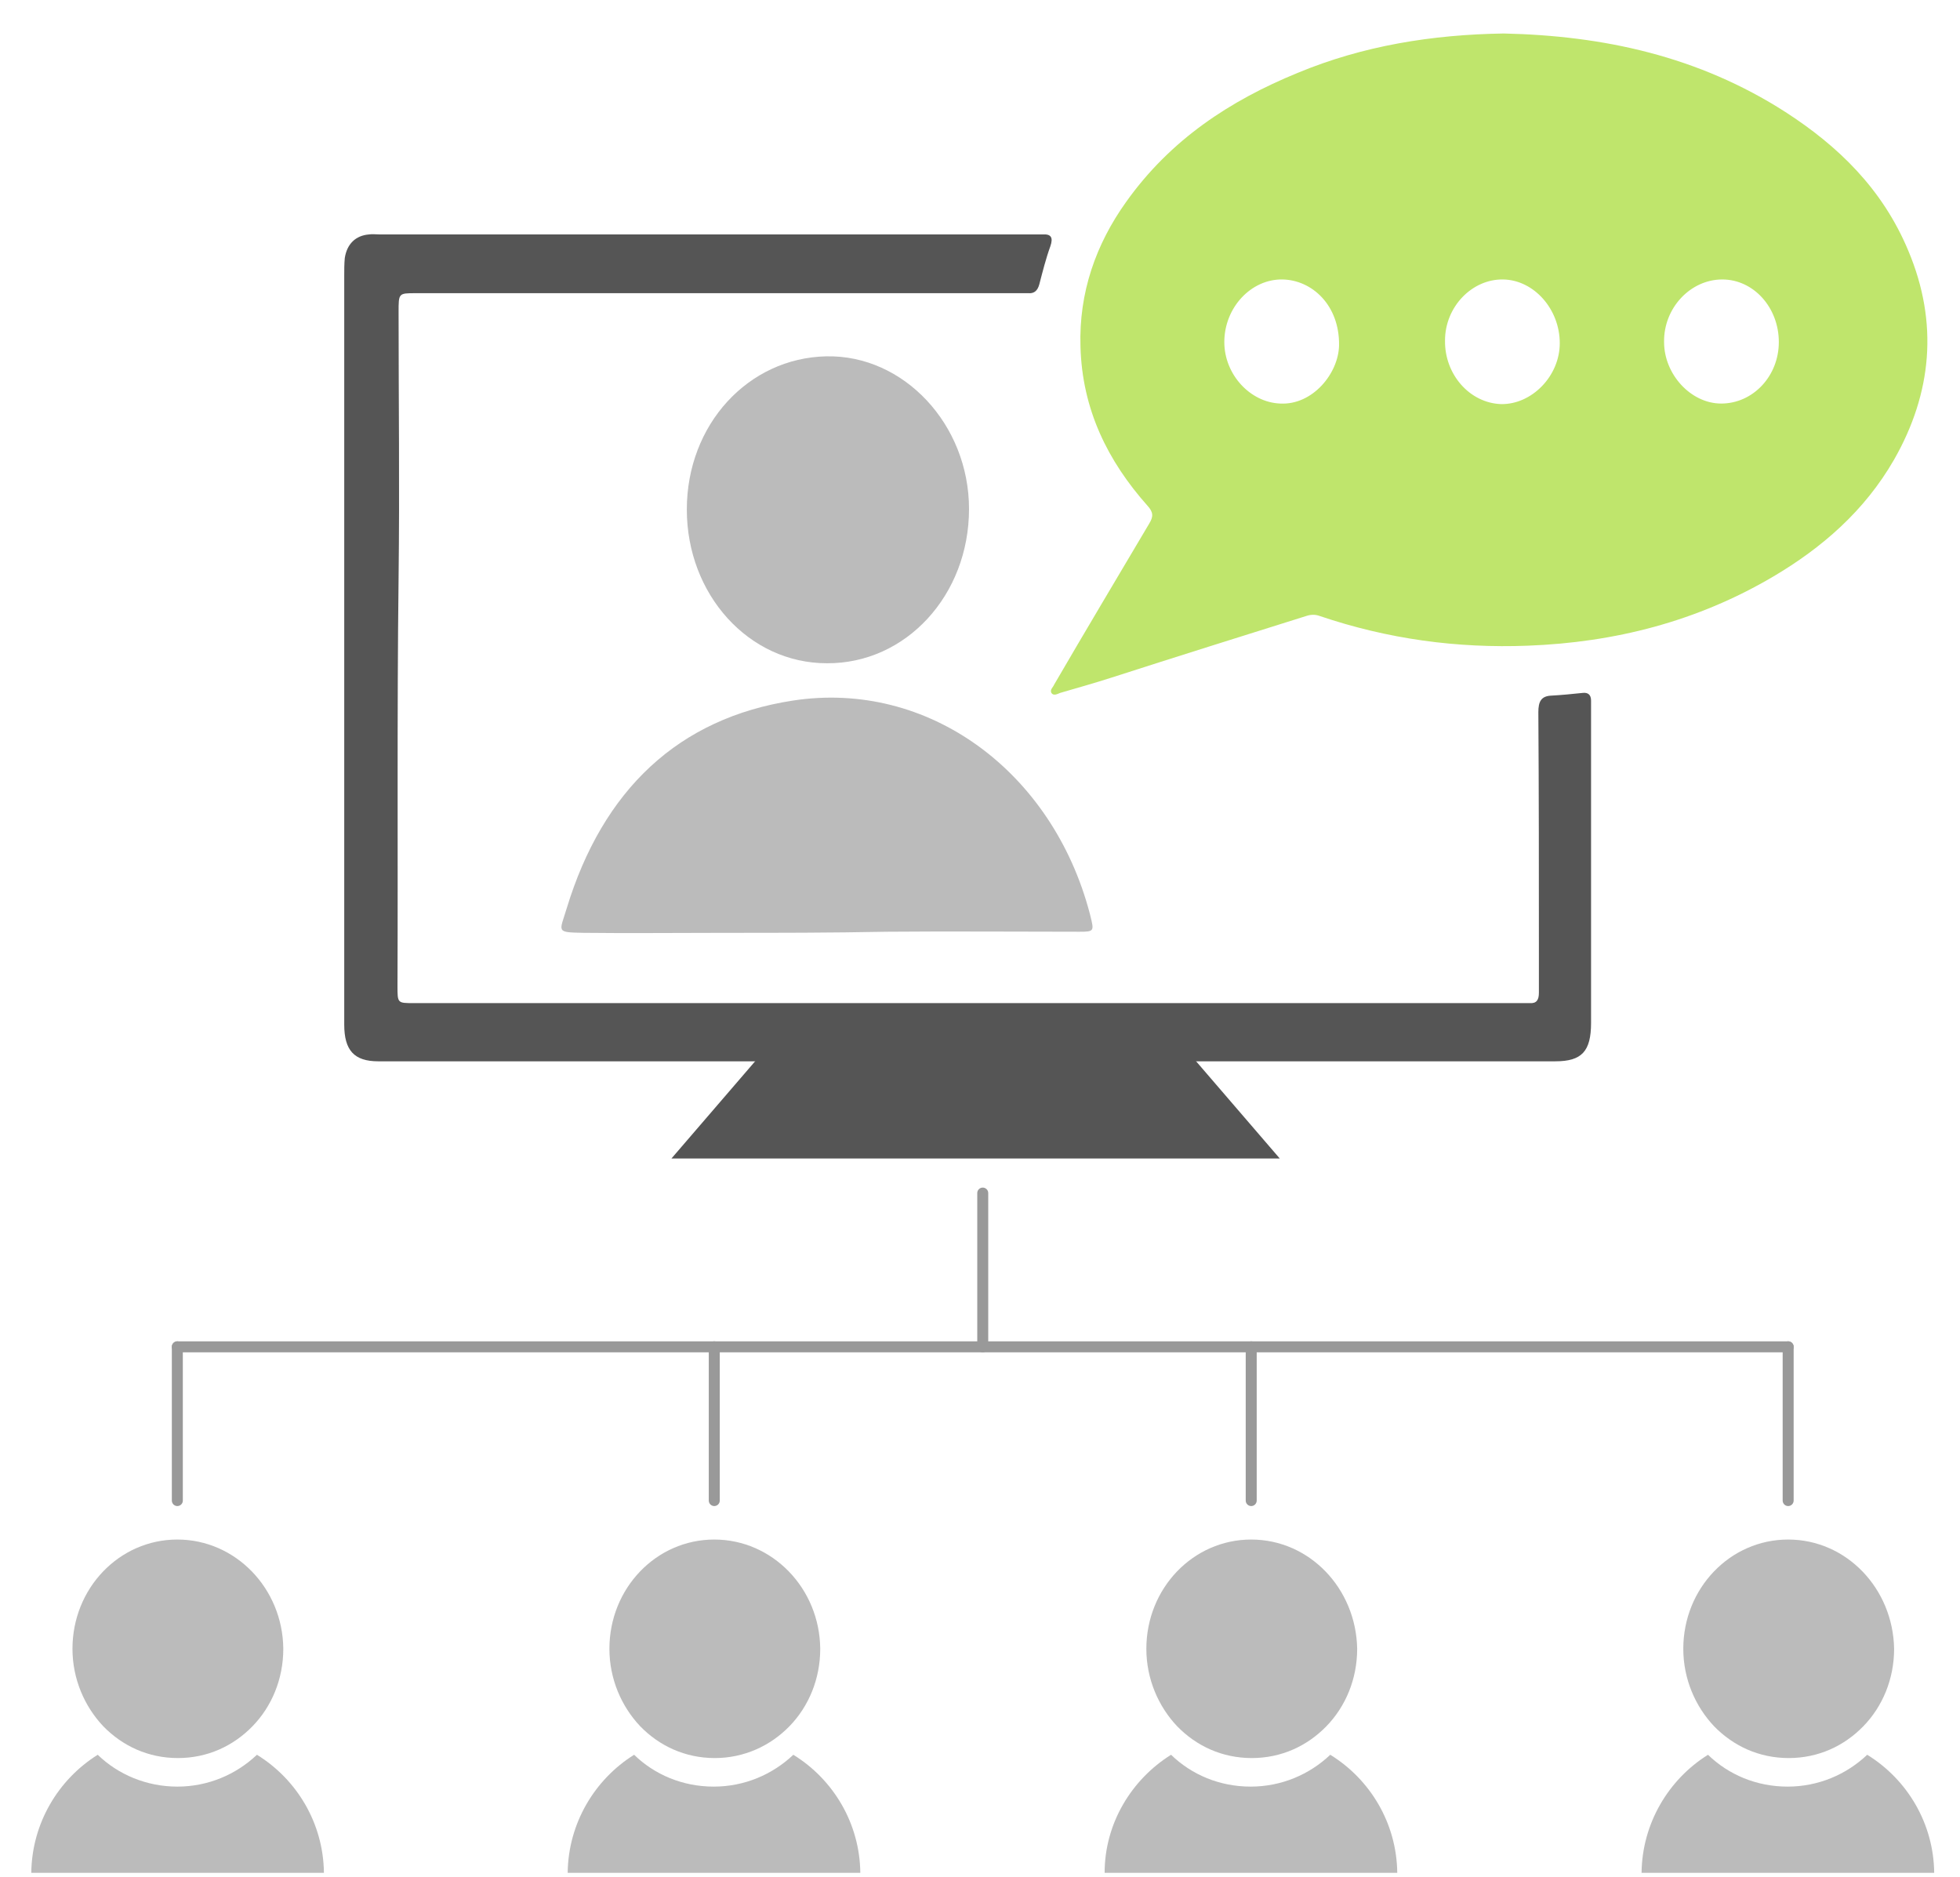 <?xml version="1.0" encoding="utf-8"?>
<!-- Generator: Adobe Illustrator 24.3.0, SVG Export Plug-In . SVG Version: 6.00 Build 0)  -->
<svg version="1.1" id="Layer_1" xmlns="http://www.w3.org/2000/svg" xmlns:xlink="http://www.w3.org/1999/xlink" x="0px" y="0px"
	 viewBox="0 0 357 341.9" style="enable-background:new 0 0 357 341.9;" xml:space="preserve">
<style type="text/css">
	.st0{fill:#555555;}
	.st1{fill:#BFE56C;}
	.st2{fill:#BBBBBB;}
	.st3{fill:none;stroke:#999999;stroke-width:2;stroke-linecap:round;stroke-linejoin:round;stroke-miterlimit:10;}
</style>
<polygon class="st0" points="139.6,190.9 122.3,211 233.1,211 215.8,190.9 "/>
<path class="st1" d="M273.9,6.1c18.1,0.4,35.4,4.1,51.3,14.3c9.6,6.2,17.7,14,22.4,25.3c5.5,13.1,4.3,25.9-2.6,38
	c-5.4,9.4-13.2,16.1-22,21.3c-13.9,8.2-28.9,12-44.7,12.6c-12.9,0.5-25.5-1.2-37.9-5.4c-0.8-0.3-1.6-0.3-2.5,0
	c-11.8,3.7-23.6,7.4-35.4,11.2c-3.1,1-6.3,1.9-9.4,2.8c-0.5,0.2-1.2,0.6-1.6,0c-0.3-0.6,0.3-1,0.5-1.5c5.7-9.8,11.5-19.5,17.3-29.3
	c0.8-1.3,0.8-2.1-0.3-3.3c-7.2-8.1-11.9-17.5-12.2-29c-0.3-9.8,2.8-18.6,8.3-26.3c8.1-11.4,19-18.5,31.2-23.5
	C248.3,8.3,260.9,6.3,273.9,6.1z M233.6,50.9C227.9,50.8,223,56,223,62.3c0,5.9,4.7,11,10.2,11.2c5.9,0.3,10.6-5.5,10.7-10.6
	C244,55.6,239,51,233.6,50.9z M313.7,50.9c-5.8,0-10.7,5.2-10.6,11.4c0,5.9,4.9,11.2,10.4,11.2c5.8,0,10.5-5,10.5-11.2
	C324,56,319.4,50.9,313.7,50.9z M273.8,50.9c-5.7-0.1-10.6,5-10.6,11.1c-0.1,6.2,4.5,11.4,10.2,11.6c5.6,0.1,10.7-5.1,10.7-11.1
	C284.1,56.3,279.4,51,273.8,50.9z"/>
<path class="st0" d="M176.3,193.3c-35.3,0-70.7,0-106,0c-0.5,0-0.9,0-1.4,0c-4.4,0-6.2-2-6.2-6.7c0-8.2,0-16.4,0-24.6
	c0-37.3,0-74.5,0-111.8c0-1.1,0-2.1,0.1-3.2c0.4-2.6,2-4.1,4.4-4.3c0.6-0.1,1.3,0,2,0c39.6,0,79.3,0,118.9,0c0.6,0,1.2,0,1.8,0
	c1.5-0.1,2,0.5,1.4,2.2c-0.8,2.2-1.4,4.6-2,6.9c-0.3,1.1-0.9,1.7-2,1.6c-0.7,0-1.4,0-2.1,0c-36.5,0-73,0-109.5,0
	c-3.1,0-3.1,0-3.1,3.4c0,16.1,0.2,32.2,0,48.4c-0.3,24.8-0.1,49.6-0.2,74.4c0,3.1,0,3.1,2.9,3.1c22.1,0,44.1,0,66.2,0
	c45.2,0,90.3,0,135.5,0c0.5,0,1,0,1.6,0c1.3,0.1,1.7-0.6,1.7-1.9c0-2.4,0-4.8,0-7.2c0-14.6,0-29.3-0.1-43.9c0-1.9,0.5-2.9,2.3-3
	c1.9-0.1,3.9-0.3,5.8-0.5c0.9-0.1,1.5,0.3,1.5,1.4c0,0.6,0,1.3,0,1.9c0,18.9,0,37.9,0,56.8c0,5.2-1.7,7-6.5,7
	C247.6,193.3,212,193.3,176.3,193.3z"/>
<path class="st2" d="M132.4,169.9c-9.6,0-17.8,0.1-26.1,0c-5.1-0.1-4.4-0.1-3.1-4.4c6.6-21.7,20.4-34.7,41.2-37.9
	c24.7-3.8,47.3,12.9,54.1,38.8c0,0.1,0.1,0.3,0.1,0.4c0.7,2.8,0.7,2.9-2,2.9c-11.7,0-23.4-0.1-35.1,0
	C151.4,169.9,141.2,169.9,132.4,169.9z"/>
<path class="st2" d="M125.1,92.8c0-15.5,11.2-27.6,25.4-27.9c14.1-0.3,26,12.4,26,27.8c0,15.7-11.5,28.2-25.9,28.1
	C136.4,120.8,125.1,108.3,125.1,92.8z"/>
<g>
	<g>
		<path class="st2" d="M5.7,341.1H59c-0.1-9-4.9-17-12.2-21.5c-3.8,3.6-8.9,5.8-14.5,5.8s-10.8-2.2-14.5-5.8
			C10.6,324.1,5.8,332.1,5.7,341.1z"/>
	</g>
	<g>
		<path class="st2" d="M32.3,280.4c-10.6,0-19.1,8.9-19.1,19.9c0,5.5,2.2,10.5,5.6,14.1c3.5,3.6,8.2,5.8,13.6,5.8s10.1-2.2,13.6-5.8
			c3.5-3.6,5.6-8.6,5.6-14.1C51.5,289.3,42.9,280.4,32.3,280.4z"/>
	</g>
</g>
<g>
	<g>
		<path class="st2" d="M103.4,341.1h53.3c-0.1-9-4.9-17-12.2-21.5c-3.8,3.6-8.9,5.8-14.5,5.8c-5.7,0-10.8-2.2-14.5-5.8
			C108.3,324.1,103.5,332.1,103.4,341.1z"/>
	</g>
	<g>
		<path class="st2" d="M130.1,280.4c-10.6,0-19.1,8.9-19.1,19.9c0,5.5,2.2,10.5,5.6,14.1c3.5,3.6,8.2,5.8,13.6,5.8
			c5.3,0,10.1-2.2,13.6-5.8s5.6-8.6,5.6-14.1C149.3,289.3,140.7,280.4,130.1,280.4z"/>
	</g>
</g>
<g>
	<g>
		<path class="st2" d="M201.2,341.1h53.3c-0.1-9-4.9-17-12.2-21.5c-3.8,3.6-8.9,5.8-14.5,5.8c-5.7,0-10.8-2.2-14.5-5.8
			C206.1,324.1,201.2,332.1,201.2,341.1z"/>
	</g>
	<g>
		<path class="st2" d="M227.9,280.4c-10.6,0-19.1,8.9-19.1,19.9c0,5.5,2.2,10.5,5.6,14.1c3.5,3.6,8.2,5.8,13.6,5.8
			s10.1-2.2,13.6-5.8s5.6-8.6,5.6-14.1C247,289.3,238.5,280.4,227.9,280.4z"/>
	</g>
</g>
<g>
	<g>
		<path class="st2" d="M299,341.1h53.3c-0.1-9-4.9-17-12.2-21.5c-3.8,3.6-8.9,5.8-14.5,5.8c-5.7,0-10.8-2.2-14.5-5.8
			C303.9,324.1,299.1,332.1,299,341.1z"/>
	</g>
	<g>
		<path class="st2" d="M325.7,280.4c-10.6,0-19.1,8.9-19.1,19.9c0,5.5,2.2,10.5,5.6,14.1c3.5,3.6,8.2,5.8,13.6,5.8
			s10.1-2.2,13.6-5.8c3.5-3.6,5.6-8.6,5.6-14.1C344.8,289.3,336.3,280.4,325.7,280.4z"/>
	</g>
</g>
<line class="st3" x1="32.3" y1="273.3" x2="32.3" y2="245.3"/>
<line class="st3" x1="130.1" y1="273.3" x2="130.1" y2="245.3"/>
<line class="st3" x1="179" y1="245.3" x2="179" y2="217.3"/>
<line class="st3" x1="227.9" y1="273.3" x2="227.9" y2="245.3"/>
<line class="st3" x1="325.7" y1="273.3" x2="325.7" y2="245.3"/>
<line class="st3" x1="32.3" y1="245.3" x2="325.7" y2="245.3"/>
</svg>
